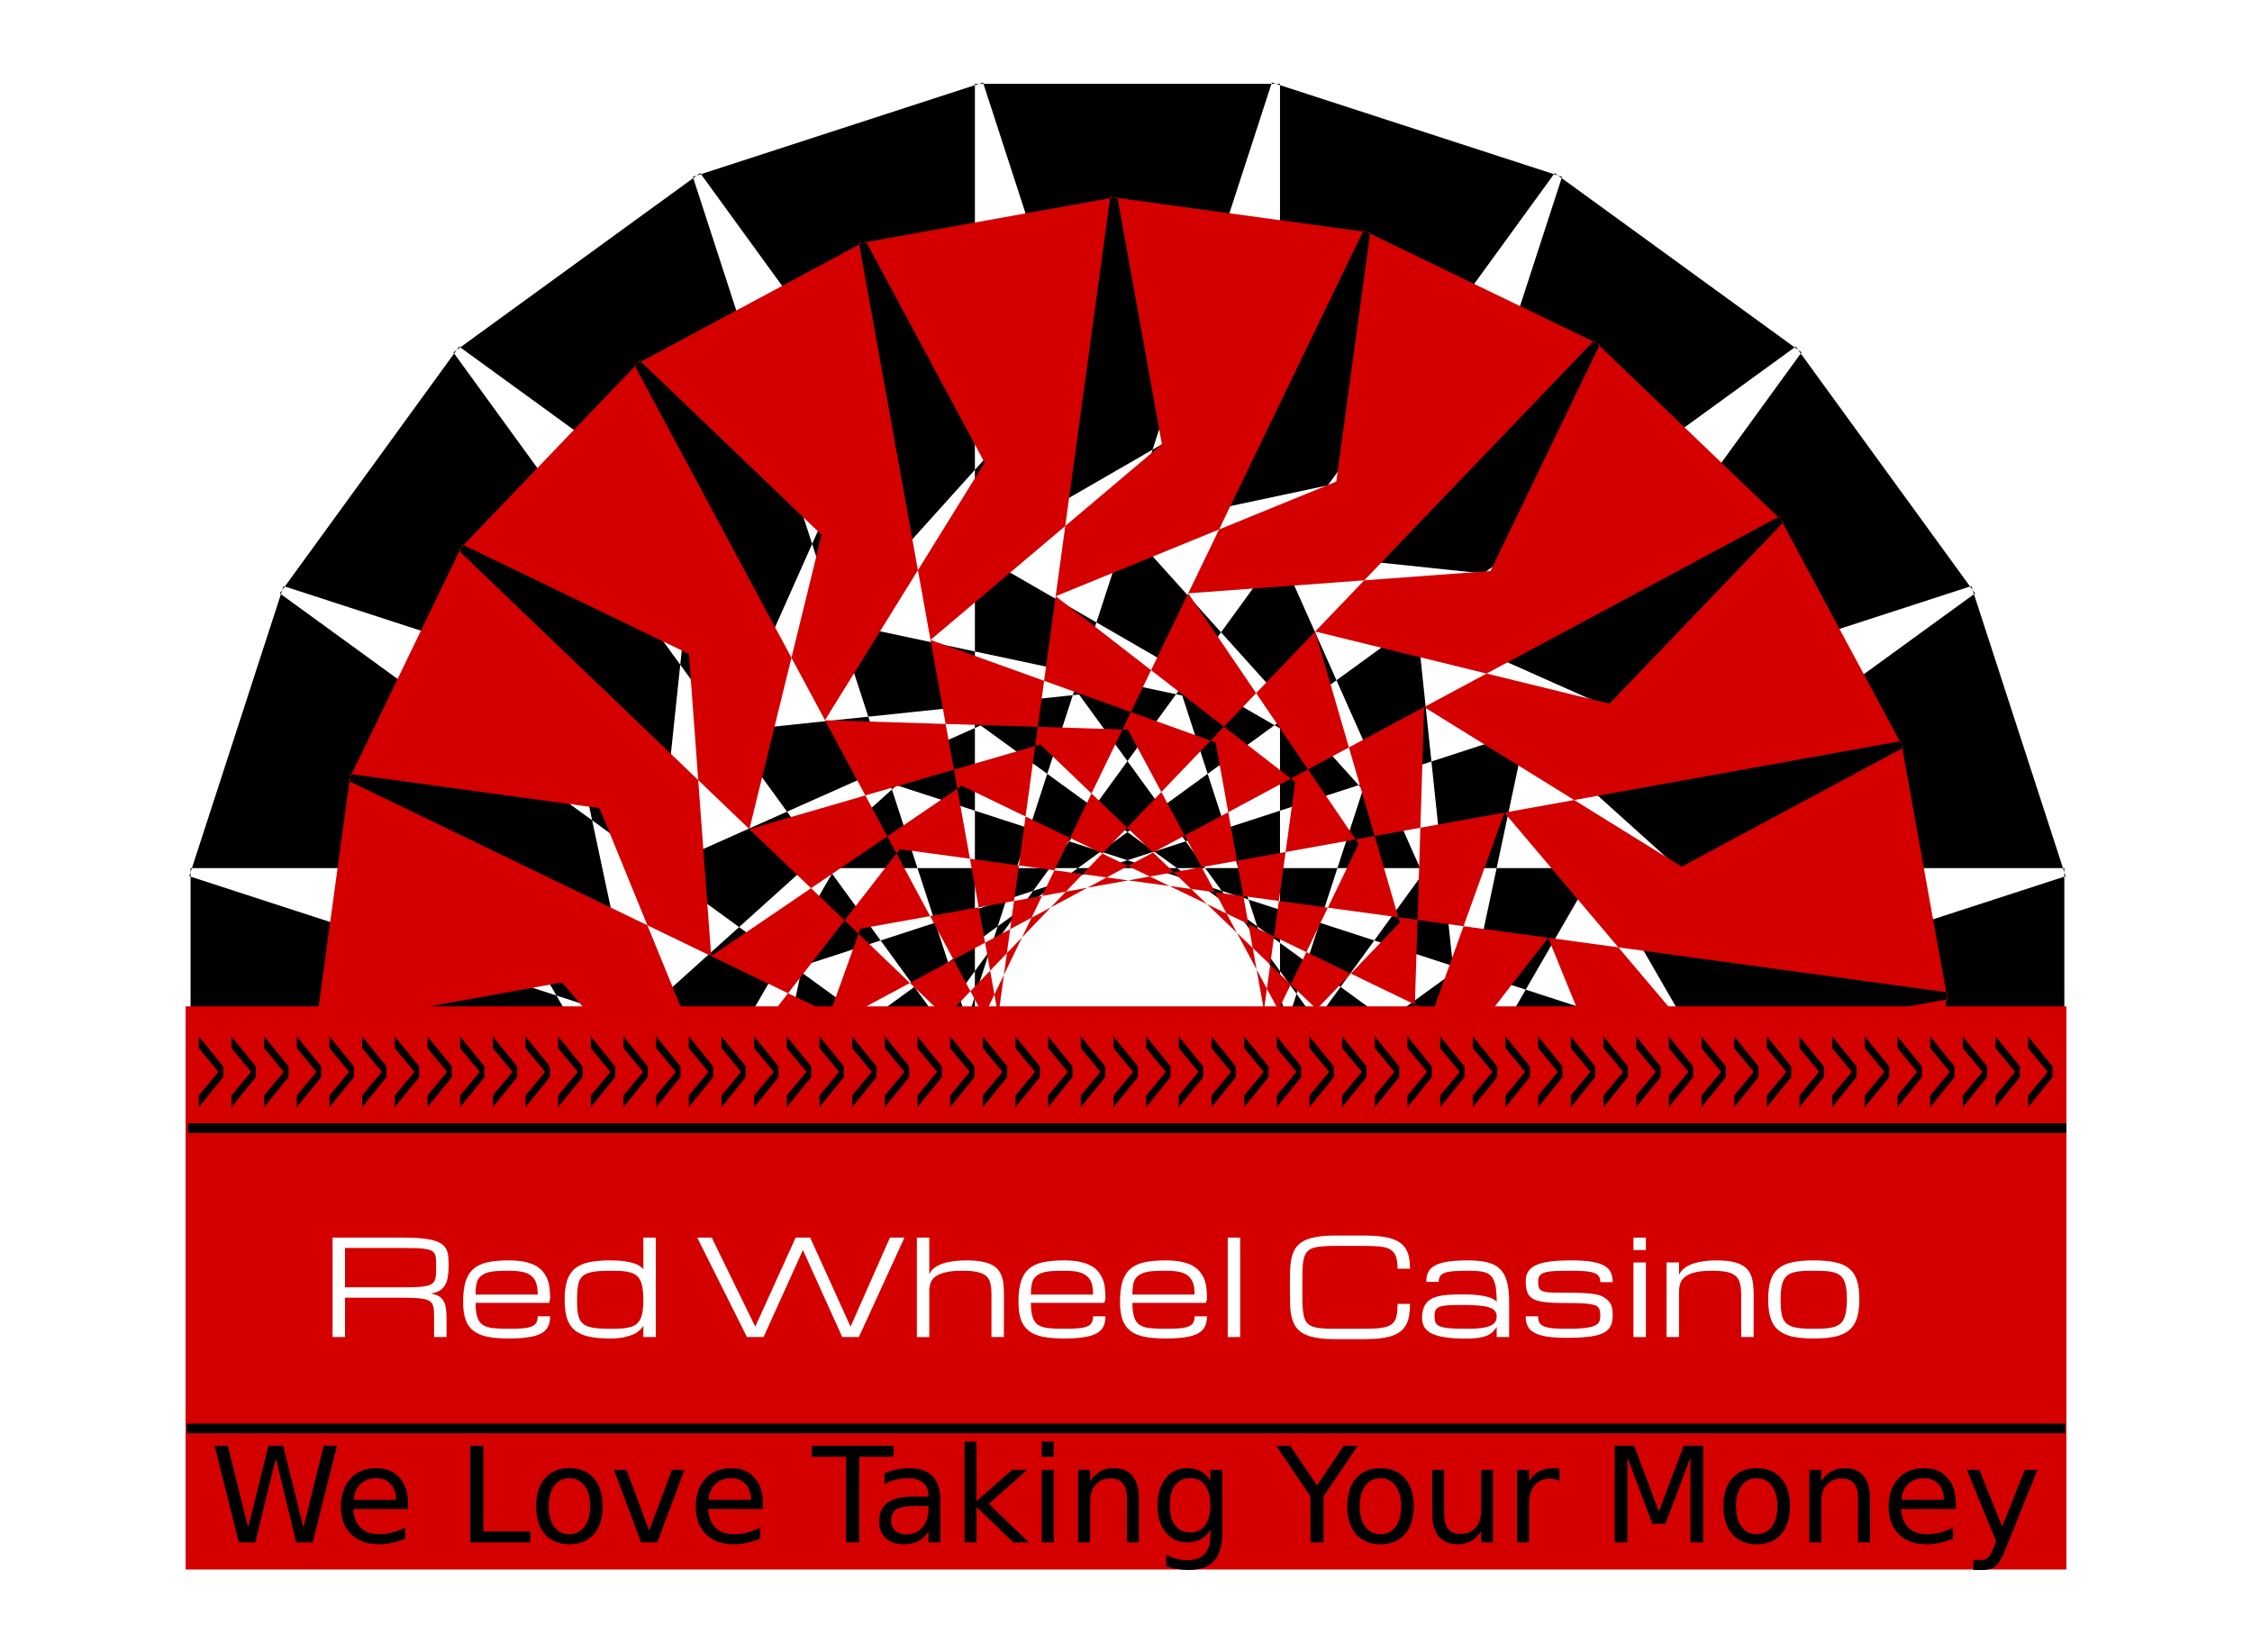 <?xml version="1.0" encoding="UTF-8" standalone="no"?> <svg xmlns:inkscape="http://www.inkscape.org/namespaces/inkscape" xmlns:sodipodi="http://sodipodi.sourceforge.net/DTD/sodipodi-0.dtd" xmlns="http://www.w3.org/2000/svg" xmlns:svg="http://www.w3.org/2000/svg" width="862.723mm" height="632.755mm" viewBox="0 0 862.723 632.755" version="1.1" id="svg5"><defs id="defs2"></defs><g inkscape:label="Layer 1" inkscape:groupmode="layer" id="layer1" transform="translate(-265.518,-81.692)"><rect style="fill:#ffffff;fill-rule:evenodd;stroke-width:0.9;stroke-linejoin:round;paint-order:stroke fill markers" id="rect2669" width="862.723" height="632.755" x="265.518" y="81.692" inkscape:export-filename="rect2669.svg" inkscape:export-xdpi="96" inkscape:export-ydpi="96"></rect><g id="g2304" style="display:none"><path transform="matrix(0.352,0,0,0.352,600.456,369.71)" id="path2300" d="m 182.719,-352.646 27.356,-15.794 129.371,-398.17 H 182.719 Z m 156.727,-413.964 h 4.766 l -4.311,-1.4 z m 4.766,0 4.537,1.475 v -1.475 z m -161.492,483.39 218.061,-46.349 246.082,-338.705 -298.113,-96.861 v 316.633 l -138.674,80.062 -27.356,84.191 z m 464.143,-385.055 4.533,1.475 -3.668,-2.666 z m 4.533,1.475 3.857,2.801 0.455,-1.4 z m 3.857,2.801 -97.846,301.137 -156.627,33.293 -52.717,72.557 222.076,23.34 338.703,-246.082 z m 253.59,184.244 3.857,2.803 -2.666,-3.668 z m 3.857,2.803 2.803,3.857 0.865,-1.191 z m 2.803,3.857 -186.113,256.16 -159.25,-16.738 -72.557,52.717 203.994,90.824 398.168,-129.373 z m 184.242,253.59 2.805,3.861 -1.402,-4.316 z m 2.805,3.861 1.473,4.529 1.189,-0.865 z m 1.473,4.529 L 847.859,-25.002 701.576,-90.131 616.279,-62.416 782.223,87 H 1200.883 Z M 1200.883,87 l 1.473,4.529 V 87 Z m 1.473,4.529 v 4.771 l 1.402,-0.455 z m 0,4.771 L 901.221,194.146 782.223,87 h -89.686 l 111.65,193.385 398.168,129.371 z m 0,313.455 v 4.771 l 1.402,-4.316 z m 0,4.771 -1.473,4.531 h 1.473 z m -1.473,4.531 H 884.25 l -80.062,-138.674 -85.297,-27.715 46.426,218.42 338.703,246.082 z m -96.863,298.113 -1.471,4.529 2.662,-3.664 z m -1.471,4.529 -2.805,3.861 1.402,0.455 z m -2.805,3.861 -301.135,-97.846 -33.293,-156.627 -72.557,-52.717 -23.342,222.076 246.084,338.703 z m -184.242,253.59 -2.803,3.857 3.668,-2.666 z m -2.803,3.857 -3.857,2.803 1.191,0.865 z m -3.857,2.803 -256.162,-186.113 16.738,-159.25 -52.715,-72.557 -90.824,203.994 129.373,398.168 z m -253.59,184.242 -3.861,2.805 4.316,-1.402 z m -3.861,2.805 -4.529,1.471 0.865,1.191 z m -4.529,1.471 L 460.748,918.17 525.879,771.887 498.164,686.59 348.748,852.533 v 418.66 z m -298.113,96.863 -4.531,1.473 h 4.531 z m -4.531,1.473 h -4.771 l 0.455,1.402 z m -161.498,0 H 339.445 L 241.602,971.531 348.748,852.533 v -89.686 l -166.029,95.857 z m 0,-482.358 0.36,-1.107 -0.36,0.076 z m 0,-951.241 67.305,38.859 34.549,-47.551 -101.854,-113.119 z m 101.854,-8.692 78.072,86.709 47.549,-34.547 -62.131,-139.549 z m 125.621,52.162 47.457,106.588 55.898,-18.162 -15.967,-151.918 z M 513.549,-29.037 525.744,87 h 58.775 L 616.279,-62.416 Z M 584.52,87 560.262,201.129 616.16,219.291 692.537,87 Z m 31.641,132.291 -58.338,101.043 47.551,34.549 113.518,-102.213 z m -10.787,135.592 -86.709,78.072 34.547,47.549 139.549,-62.131 z m -52.162,125.621 -106.588,47.457 18.162,55.898 151.918,-15.967 z m -88.426,103.355 -116.037,12.195 v 58.775 l 149.416,31.76 z m -116.037,70.971 -114.129,-24.258 -18.162,55.898 132.291,76.377 z m -166.029,133.972 0.36,0.399 33.379,-102.73 -33.738,-19.479 z m 0,-818.238 1.7e-4,2.27e-4 52.895,-72.803 -52.895,-11.243 z m 52.895,-72.803 6.707,1.426 27.684,85.201 72.805,-52.895 -92.785,-53.568 z m 107.195,33.732 5.939,3.43 v 89.586 l 85.584,-27.809 -71.688,-79.617 z m 91.523,65.207 4.59,5.098 L 411.238,87 h 89.988 L 457.65,-10.875 Z M 501.227,87 l 2.789,6.266 -52.658,72.479 85.586,27.807 L 525.744,87 Z m 35.717,106.551 0.717,6.82 -72.477,52.658 72.803,52.895 22.275,-104.795 z m 1.043,112.373 -1.426,6.707 -85.201,27.684 52.895,72.805 53.568,-92.785 z m -33.732,107.195 -3.43,5.939 h -89.586 l 27.809,85.584 79.617,-71.688 z m -65.207,91.523 -5.098,4.59 -85.201,-27.684 v 89.988 l 97.875,-43.576 z m -90.299,66.895 -6.266,2.789 -72.479,-52.658 -27.807,85.586 106.551,-11.199 z m -166.029,48.003 51.901,11.032 7.578,-23.318 -6.82,0.717 -52.658,-72.477 -1.7e-4,2.3e-4 z m 0,-571.734 1.7e-4,1.2e-4 36.73,-26.688 -36.73,-50.555 -1.7e-4,2.27e-4 z m 36.731,-26.687 26.688,36.732 43.178,-14.031 -19.311,-59.432 z M 289.314,43.82 303.346,87 h 45.402 V 24.51 Z M 348.748,87 v 45.402 L 391.928,146.434 411.238,87 Z m 43.18,59.434 -14.031,43.178 36.732,26.688 36.729,-50.555 z m 22.701,69.865 -26.688,36.73 26.688,36.73 50.555,-36.73 z m 0,73.461 -36.732,26.688 14.031,43.178 59.432,-19.311 z m -22.701,69.865 -43.18,14.029 v 45.404 h 62.49 z m -43.18,59.434 H 303.346 l -14.031,43.18 59.434,19.311 z m -59.434,43.18 -43.178,-14.029 -26.688,36.73 50.555,36.729 z m -106.596,73.256 1.7e-4,2.3e-4 36.73,-50.555 -36.73,-26.688 -1.7e-4,1.2e-4 z m 0,-457.037 1.7e-4,5.4e-5 29.15,-9.473 -29.15,-21.178 -1.7e-4,1.2e-4 z M 211.869,68.984 236.664,87 h 30.65 L 246.137,57.852 Z M 267.314,87 l 18.018,24.799 29.148,9.471 L 303.346,87 Z m 47.166,34.27 9.471,29.146 24.797,18.018 v -36.031 z m 34.268,47.164 v 30.65 l 18.016,24.795 11.133,-34.268 z m 18.016,55.445 -9.473,29.15 9.473,29.15 21.178,-29.15 z m 0,58.301 -18.016,24.795 V 337.625 l 29.148,-21.178 z m -18.016,55.445 -24.799,18.018 -9.471,29.146 34.27,-11.135 z m -34.27,47.164 -29.146,9.471 -18.018,24.799 h 36.031 z m -47.164,34.27 h -30.65 l -24.795,18.016 34.268,11.135 z m -84.596,39.193 1.7e-4,1.2e-4 29.15,-21.178 -29.151,-9.472 z m 0,-371.252 h 1.7e-4 26.293 l -26.293,-8.543 -1.7e-4,5.4e-5 z m 26.293,0 25.012,8.127 25.014,8.127 L 236.664,87 Z m 50.025,16.254 21.271,15.455 21.273,15.457 -16.25,-22.367 z m 42.545,30.912 15.457,21.273 15.455,21.273 -8.543,-26.297 z m 30.912,42.547 8.127,25.01 8.127,25.012 v -27.65 z m 16.254,50.021 v 26.295 26.293 l 8.543,-26.293 z m 0,52.588 -8.127,25.012 -8.127,25.014 16.254,-22.373 z m -16.254,50.025 -15.455,21.271 -15.457,21.273 22.367,-16.25 z m -30.912,42.545 -21.273,15.457 -21.271,15.455 26.295,-8.545 z m -42.545,30.912 -25.014,8.127 -25.012,8.127 h 27.652 z m -76.319,24.796 26.293,-8.542 h -26.293 -1.7e-4 z" style="fill:#000000;fill-rule:evenodd;stroke-width:0.9;stroke-linejoin:round;paint-order:stroke fill markers"></path><path transform="matrix(0.3,0.041,-0.041,0.3,617.479,373.968)" id="path2302" d="m 72.201,-624.389 51.635,158.916 -25.923,28.791 z m 42.595,310.959 95.279,-55.009 129.371,-398.17 H 52.719 Z m 224.65,-453.179 h 4.766 l -4.311,-1.4 z m 4.766,0 4.537,1.475 v -1.475 z m 4.537,1.475 v 316.633 l -138.674,80.062 -27.715,85.297 218.42,-46.426 246.082,-338.705 z m 298.113,96.861 4.533,1.475 -3.668,-2.666 z m 4.533,1.475 3.857,2.801 0.455,-1.4 z m 3.857,2.801 -97.846,301.137 -156.627,33.293 -52.717,72.557 222.076,23.34 338.703,-246.082 z m 253.59,184.244 3.857,2.803 -2.666,-3.668 z m 3.857,2.803 2.803,3.857 0.865,-1.191 z m 2.803,3.857 -186.113,256.16 -159.25,-16.738 -72.557,52.717 203.994,90.824 398.168,-129.373 z m 184.242,253.59 2.805,3.861 -1.402,-4.316 z m 2.805,3.861 1.473,4.529 1.189,-0.865 z m 1.473,4.529 L 847.859,-25.002 701.576,-90.131 616.279,-62.416 782.223,87 H 1200.883 Z M 1200.883,87 l 1.473,4.529 V 87 Z m 1.473,4.529 v 4.771 l 1.402,-0.455 z m 0,4.771 L 901.221,194.146 782.223,87 h -89.686 l 111.65,193.385 398.168,129.371 z m 0,313.455 v 4.771 l 1.402,-4.316 z m 0,4.771 -1.473,4.531 h 1.473 z m -1.473,4.531 H 884.25 l -80.062,-138.674 -85.297,-27.715 46.426,218.42 338.703,246.082 z m -96.863,298.113 -1.471,4.529 2.662,-3.664 z m -1.471,4.529 -2.805,3.861 1.402,0.455 z m -2.805,3.861 -301.135,-97.846 -33.293,-156.627 -72.557,-52.717 -23.342,222.076 246.084,338.703 z m -184.242,253.59 -2.803,3.857 3.668,-2.666 z m -2.803,3.857 -3.857,2.803 1.191,0.865 z m -3.857,2.803 -256.162,-186.113 16.738,-159.25 -52.715,-72.557 -90.824,203.994 129.373,398.168 z m -253.59,184.242 -3.861,2.805 4.316,-1.402 z m -3.861,2.805 -4.529,1.471 0.865,1.191 z m -4.529,1.471 L 460.748,918.17 525.879,771.887 498.164,686.59 348.748,852.533 v 418.66 z m -298.113,96.863 -4.531,1.473 h 4.531 z m -4.531,1.473 h -4.771 l 0.455,1.402 z m -12.158,0 h 7.386 l -12.77,-39.303 z M 284.312,924.097 348.748,852.533 v -89.686 l -80.183,46.293 z m -146.561,-1069.949 11.23,-34.559 -17.335,-10.008 z m 11.23,-34.559 101.043,58.338 34.549,-47.551 -102.213,-113.518 z m 135.592,10.787 78.072,86.709 47.549,-34.547 -62.131,-139.549 z m 125.621,52.162 47.457,106.588 55.898,-18.162 -15.967,-151.918 z M 513.549,-29.037 525.744,87 h 58.775 L 616.279,-62.416 Z M 584.52,87 560.262,201.129 616.16,219.291 692.537,87 Z m 31.641,132.291 -58.338,101.043 47.551,34.549 113.518,-102.213 z m -10.787,135.592 -86.709,78.072 34.547,47.549 139.549,-62.131 z m -52.162,125.621 -106.588,47.457 18.162,55.898 151.918,-15.967 z m -88.426,103.355 -116.037,12.195 v 58.775 l 149.416,31.76 z m -209.991,124.745 93.954,54.244 V 654.83 l -104.359,-22.181 z m -107.839,-787.264 35.764,49.224 52.895,-72.803 -94.644,-20.117 z m 88.659,-23.578 6.707,1.426 27.684,85.201 72.805,-52.895 -92.785,-53.568 z m 107.195,33.732 5.939,3.43 v 89.586 l 85.584,-27.809 -71.688,-79.617 z m 91.523,65.207 4.59,5.098 L 411.238,87 h 89.988 L 457.65,-10.875 Z M 501.227,87 l 2.789,6.266 -52.658,72.479 85.586,27.807 L 525.744,87 Z m 35.717,106.551 0.717,6.82 -72.477,52.658 72.803,52.895 22.275,-104.795 z m 1.043,112.373 -1.426,6.707 -85.201,27.684 52.895,72.805 53.568,-92.785 z m -33.732,107.195 -3.43,5.939 h -89.586 l 27.809,85.584 79.617,-71.688 z m -65.207,91.523 -5.098,4.59 -85.201,-27.684 v 89.988 l 97.875,-43.576 z m -90.299,66.895 -6.266,2.789 -72.479,-52.658 -27.807,85.586 106.551,-11.199 z m -107.456,38.501 0.905,-2.785 -1.268,0.133 z m -79.053,-577.112 20.479,14.88 36.73,-26.688 -36.73,-50.555 -24.418,33.608 z m 57.21,-11.808 26.688,36.732 43.178,-14.031 -19.311,-59.432 z M 289.314,43.82 303.346,87 h 45.402 V 24.51 Z M 348.748,87 v 45.402 L 391.928,146.434 411.238,87 Z m 43.18,59.434 -14.031,43.178 36.732,26.688 36.729,-50.555 z m 22.701,69.865 -26.688,36.73 26.688,36.73 50.555,-36.73 z m 0,73.461 -36.732,26.688 14.031,43.178 59.432,-19.311 z m -22.701,69.865 -43.18,14.029 v 45.404 h 62.49 z m -43.18,59.434 H 303.346 l -14.031,43.18 59.434,19.311 z m -124.072,69.678 45.327,32.931 19.311,-59.43 -43.178,-14.029 -22.727,31.28 z m -56.864,-415.124 14.906,4.844 29.15,-9.473 -29.15,-21.178 -16.772,12.185 z M 211.869,68.984 236.664,87 h 30.65 L 246.137,57.852 Z M 267.314,87 l 18.018,24.799 29.148,9.471 L 303.346,87 Z m 47.166,34.27 9.471,29.146 24.797,18.018 v -36.031 z m 34.268,47.164 v 30.65 l 18.016,24.795 11.133,-34.268 z m 18.016,55.445 -9.473,29.15 9.473,29.15 21.178,-29.15 z m 0,58.301 -18.016,24.795 V 337.625 l 29.148,-21.178 z m -18.016,55.445 -24.799,18.018 -9.471,29.146 34.27,-11.135 z m -34.27,47.164 -29.146,9.471 -18.018,24.799 h 36.031 z m -96.612,54.234 28.27,9.186 21.178,-29.15 H 236.664 L 217.081,433.287 Z M 169.647,87 h 13.072 26.293 l -26.293,-8.543 -13.636,4.43 z m 39.365,0 25.012,8.127 25.014,8.127 L 236.664,87 Z m 50.025,16.254 21.271,15.455 21.273,15.457 -16.25,-22.367 z m 42.545,30.912 15.457,21.273 15.455,21.273 -8.543,-26.297 z m 30.912,42.547 8.127,25.01 8.127,25.012 v -27.65 z m 16.254,50.021 v 26.295 26.293 l 8.543,-26.293 z m 0,52.588 -8.127,25.012 -8.127,25.014 16.254,-22.373 z m -16.254,50.025 -15.455,21.271 -15.457,21.273 22.367,-16.25 z m -30.912,42.545 -21.273,15.457 -21.271,15.455 26.295,-8.545 z m -86.45,47.166 h 21.532 l 22.373,-16.254 -25.014,8.127 -19.152,6.223 z" style="fill:#d40000;fill-rule:evenodd;stroke-width:0.9;stroke-linejoin:round;paint-order:stroke fill markers"></path></g><g id="g2667" transform="translate(-4.775,31.279)"><g id="g2296" transform="rotate(90,692.163,468.823)"><path id="rect2075" style="fill:#000000;fill-rule:evenodd;stroke-width:0.9;stroke-linejoin:round;paint-order:stroke fill markers" d="m 25.535,-768.01 -4.311,1.4 h 4.766 z m 157.183,1.4 H 25.99 l 97.846,301.137 -107.146,118.998 v 89.686 l 166.029,-95.857 z m 0,482.361 -0.359,1.106 0.359,-0.076 z m 0,1142.953 -27.355,15.794 L 25.99,1272.666 H 182.719 Z M 25.99,1272.666 H 21.219 l 4.316,1.402 z m -4.771,0 -4.529,-1.473 v 1.473 z M 182.719,789.278 -35.342,835.627 -281.424,1174.332 16.689,1271.193 V 954.561 l 138.674,-80.062 27.355,-84.19 z m -464.142,385.054 -4.529,-1.473 3.664,2.662 z m -4.529,-1.473 -3.861,-2.805 -0.455,1.402 z m -3.861,-2.805 97.846,-301.135 L -35.342,835.627 17.375,763.07 -204.701,739.729 -543.404,985.812 Z m -253.59,-184.242 -3.857,-2.803 2.666,3.668 z m -3.857,-2.803 -2.803,-3.857 -0.865,1.191 z m -2.803,-3.857 186.113,-256.162 159.25,16.738 72.557,-52.715 -203.994,-90.824 -398.17,129.373 z m -184.244,-253.59 -2.801,-3.857 1.4,4.312 z m -2.801,-3.857 -1.475,-4.533 -1.191,0.865 z m -1.475,-4.533 256.162,-186.113 146.283,65.131 85.297,-27.715 -165.943,-149.416 h -418.66 z m -96.861,-298.113 -1.475,-4.537 v 4.537 z m -1.475,-4.537 v -4.766 l -1.4,0.455 z m 0,-4.766 301.137,-97.844 118.998,107.146 h 89.686 L -438.75,225.674 -836.92,96.301 Z m 0,-313.455 v -4.766 l -1.4,4.311 z m 0,-4.766 L -835.445,87 h -1.475 z M -835.445,87 h 316.633 l 80.062,138.674 85.297,27.715 -46.426,-218.42 -338.705,-246.082 z m 96.861,-298.113 1.475,-4.533 -2.666,3.668 z m 1.475,-4.533 2.801,-3.857 -1.4,-0.455 z m 2.801,-3.857 301.137,97.846 33.293,156.627 72.557,52.717 23.34,-222.076 -246.082,-338.703 z m 184.244,-253.59 2.803,-3.857 -3.668,2.666 z m 2.803,-3.857 3.857,-2.803 -1.191,-0.865 z m 3.857,-2.803 256.16,186.113 -16.738,159.25 52.717,72.557 90.824,-203.994 -129.373,-398.17 z m 253.59,-184.244 3.857,-2.801 -4.312,1.4 z m 3.857,-2.801 4.533,-1.475 -0.865,-1.191 z m 4.533,-1.475 186.111,256.162 -65.129,146.283 27.715,85.297 149.416,-165.943 v -418.66 z m 298.113,-96.861 4.535,-1.475 h -4.535 z m -149.416,584.604 33.379,102.73 116.037,-12.195 v -58.775 z m 149.416,31.76 114.127,24.258 18.164,-55.898 -132.291,-76.377 z m 166.029,-133.972 -0.359,-0.399 -33.379,102.73 33.738,19.479 z m 0,949.735 -67.305,-38.859 -34.549,47.551 101.853,113.118 z M 80.865,675.684 2.793,588.975 -44.756,623.521 17.375,763.07 Z m -125.621,-52.162 -47.457,-106.59 -55.898,18.164 15.967,151.918 z M -148.111,535.096 -160.307,419.059 h -58.775 l -31.76,149.416 z m -70.971,-116.037 24.258,-114.129 -55.898,-18.162 -76.377,132.291 z m -31.641,-132.291 58.338,-101.043 -47.551,-34.549 -113.518,102.213 z m 10.787,-135.592 86.709,-78.072 -34.547,-47.549 -139.549,62.131 z m 52.162,-125.621 106.59,-47.457 -18.164,-55.898 -151.918,15.967 z m 106.59,-47.457 7.576,23.318 5.096,-4.59 85.201,27.684 v -89.988 z m 97.873,-43.576 6.266,-2.789 72.477,52.658 27.809,-85.586 -106.551,11.199 z m 166.029,-48.003 -51.902,-11.032 -7.576,23.318 6.82,-0.717 52.658,72.476 z m 0,648.976 -52.894,72.803 52.894,11.243 z m -52.894,72.803 -6.709,-1.426 -27.684,-85.201 -72.803,52.895 92.785,53.568 z M 22.629,574.564 16.689,571.135 v -89.586 l -85.584,27.807 71.687,79.619 z m -91.523,-65.209 -4.59,-5.096 27.684,-85.201 h -89.988 l 43.576,97.873 z m -66.895,-90.297 -2.789,-6.266 52.658,-72.477 -85.586,-27.809 11.199,106.551 z m -35.717,-106.551 -0.717,-6.822 72.477,-52.656 -72.803,-52.895 -22.275,104.795 z m -1.043,-112.373 1.426,-6.709 85.201,-27.684 -52.895,-72.803 -53.568,92.785 z M -138.816,92.939 -135.387,87 h 89.586 L -73.607,1.416 -153.227,73.104 Z M -45.801,87 l 19.311,59.432 43.18,-14.029 V 87 Z m 62.49,0 H 62.092 L 76.121,43.82 16.689,24.51 Z m 59.432,-43.18 43.18,14.031 26.688,-36.732 -50.557,-36.729 z m 106.597,-73.256 -36.73,50.554 36.73,26.687 z m 0,487.687 -36.73,26.687 36.73,50.554 z m -36.73,26.687 -26.688,-36.732 -43.18,14.029 19.311,59.434 z M 76.121,462.236 62.092,419.059 H 16.689 v 62.49 z M 16.689,419.059 v -45.402 l -43.18,-14.029 -19.311,59.432 z m -43.18,-59.432 14.029,-43.18 -36.73,-26.688 -36.729,50.557 z m -22.701,-69.867 26.688,-36.73 -26.688,-36.73 -50.555,36.73 z m 0,-73.461 36.732,-26.688 -14.031,-43.18 -59.432,19.311 z m 36.732,-26.688 11.135,34.268 18.014,-24.795 v -30.65 z m 29.148,-21.178 24.797,-18.018 9.471,-29.148 -34.268,11.135 z M 50.957,121.268 80.107,111.797 98.123,87 H 62.092 Z M 98.123,87 H 128.773 L 153.568,68.984 119.301,57.852 Z m 84.596,-39.193 -29.15,21.178 29.15,9.473 z m 0,379.795 -0.002,-5.8e-4 -29.148,9.471 29.15,21.18 z m -29.15,9.47 -24.795,-18.014 H 98.123 l 21.178,29.148 z M 98.123,419.059 80.107,394.262 50.957,384.791 62.092,419.059 Z M 50.957,384.791 41.486,355.643 16.689,337.625 v 36.031 z M 16.689,337.625 V 306.975 L -1.326,282.18 -12.461,316.447 Z M -1.326,282.18 8.146,253.027 -1.324,223.879 -22.504,253.029 Z m 9.473,-29.152 8.543,26.295 V 253.029 226.734 Z m 8.543,-26.293 8.127,-25.012 8.127,-25.01 -16.254,22.371 z m 16.254,-50.021 15.455,-21.273 15.457,-21.273 -22.369,16.25 z m 30.912,-42.547 21.273,-15.457 21.273,-15.455 -26.295,8.543 z M 106.402,103.254 131.412,95.127 156.424,87 H 128.773 Z M 182.719,78.457 156.424,87 h 26.295 z m 0,340.602 h -26.295 l 26.293,8.543 0.002,-5.8e-4 z m -26.295,0 -25.012,-8.127 -25.01,-8.127 22.371,16.254 z M 106.402,402.805 85.129,387.35 63.855,371.893 80.107,394.262 Z M 63.855,371.893 48.398,350.619 32.943,329.348 l 8.543,26.295 z m -30.912,-42.545 -8.127,-25.014 -8.127,-25.012 v 27.652 z" transform="matrix(0.352,0,0,0.352,600.456,369.71)"></path><path id="path2288" style="fill:#d40000;fill-rule:evenodd;stroke-width:0.9;stroke-linejoin:round;paint-order:stroke fill markers" d="m 25.535,-768.01 -4.311,1.4 h 4.766 z m 27.184,1.4 H 25.99 l 46.21,142.22 z m 45.193,329.927 -81.223,90.207 v 89.686 l 98.106,-56.641 z M 326.675,1233.363 241.602,971.531 284.312,924.097 Z M 268.565,809.141 155.363,874.498 25.99,1272.666 H 332.059 Z M 25.99,1272.666 H 21.219 l 4.316,1.402 z m -4.771,0 -4.529,-1.473 v 1.473 z m -4.529,-1.473 V 954.561 L 155.363,874.498 183.078,789.201 -35.342,835.627 -281.424,1174.332 Z m -298.113,-96.861 -4.529,-1.473 3.664,2.662 z m -4.529,-1.473 -3.861,-2.805 -0.455,1.402 z m -3.861,-2.805 97.846,-301.135 L -35.342,835.627 17.375,763.07 -204.701,739.729 -543.404,985.812 Z m -253.59,-184.242 -3.857,-2.803 2.666,3.668 z m -3.857,-2.803 -2.803,-3.857 -0.865,1.191 z m -2.803,-3.857 186.113,-256.162 159.25,16.738 72.557,-52.715 -203.994,-90.824 -398.17,129.373 z m -184.244,-253.59 -2.801,-3.857 1.4,4.312 z m -2.801,-3.857 -1.475,-4.533 -1.191,0.865 z m -1.475,-4.533 256.162,-186.113 146.283,65.131 85.297,-27.715 -165.943,-149.416 h -418.66 z m -96.861,-298.113 -1.475,-4.537 v 4.537 z m -1.475,-4.537 v -4.766 l -1.4,0.455 z m 0,-4.766 301.137,-97.844 118.998,107.146 h 89.686 L -438.75,225.674 -836.92,96.301 Z m 0,-313.455 v -4.766 l -1.4,4.311 z m 0,-4.766 L -835.445,87 h -1.475 z M -835.445,87 h 316.633 l 80.062,138.674 85.297,27.715 -46.426,-218.42 -338.705,-246.082 z m 96.861,-298.113 1.475,-4.533 -2.666,3.668 z m 1.475,-4.533 2.801,-3.857 -1.4,-0.455 z m 2.801,-3.857 301.137,97.846 33.293,156.627 72.557,52.717 23.34,-222.076 -246.082,-338.703 z m 184.244,-253.59 2.803,-3.857 -3.668,2.666 z m 2.803,-3.857 3.857,-2.803 -1.191,-0.865 z m 3.857,-2.803 256.16,186.113 -16.738,159.25 52.717,72.557 90.824,-203.994 -129.373,-398.17 z m 253.59,-184.244 3.857,-2.801 -4.312,1.4 z m 3.857,-2.801 4.533,-1.475 -0.865,-1.191 z m 4.533,-1.475 186.111,256.162 -65.129,146.283 27.715,85.297 149.416,-165.943 v -418.66 z m 298.113,-96.861 4.535,-1.475 h -4.535 z m -149.416,584.604 33.379,102.73 116.037,-12.195 v -58.775 z m 264.372,-9.889 -114.956,-66.369 v 108.018 l 114.127,24.258 6.934,-21.339 z m 112.744,823.069 -9.77,-2.077 -18.162,55.898 38.337,22.133 z M 216.457,686.471 115.414,628.133 80.865,675.684 183.078,789.201 Z M 80.865,675.684 2.793,588.975 -44.756,623.521 17.375,763.07 Z m -125.621,-52.162 -47.457,-106.59 -55.898,18.164 15.967,151.918 z M -148.111,535.096 -160.307,419.059 h -58.775 l -31.76,149.416 z m -70.971,-116.037 24.258,-114.129 -55.898,-18.162 -76.377,132.291 z m -31.641,-132.291 58.338,-101.043 -47.551,-34.549 -113.518,102.213 z m 10.787,-135.592 86.709,-78.072 -34.547,-47.549 -139.549,62.131 z m 52.162,-125.621 106.59,-47.457 -18.164,-55.898 -151.918,15.967 z m 106.59,-47.457 7.576,23.318 5.096,-4.59 85.201,27.684 v -89.988 z m 97.873,-43.576 6.266,-2.789 72.477,52.658 27.809,-85.586 -106.551,11.199 z m 124.28,-56.877 -10.153,-2.158 -7.576,23.318 6.82,-0.717 16.894,23.252 z m 99.96,729.743 -5.552,0.584 -52.658,-72.477 -52.895,72.803 104.795,22.275 6.673,-20.534 z m -111.105,0.91 -6.709,-1.426 -27.684,-85.201 -72.803,52.895 92.785,53.568 z M 22.629,574.564 16.689,571.135 v -89.586 l -85.584,27.807 71.687,79.619 z m -91.523,-65.209 -4.59,-5.096 27.684,-85.201 h -89.988 l 43.576,97.873 z m -66.895,-90.297 -2.789,-6.266 52.658,-72.477 -85.586,-27.809 11.199,106.551 z m -35.717,-106.551 -0.717,-6.822 72.477,-52.656 -72.803,-52.895 -22.275,104.795 z m -1.043,-112.373 1.426,-6.709 85.201,-27.684 -52.895,-72.803 -53.568,92.785 z M -138.816,92.939 -135.387,87 h 89.586 L -73.607,1.416 -153.227,73.104 Z M -45.801,87 l 19.311,59.432 43.18,-14.029 V 87 Z m 62.49,0 H 62.092 L 76.121,43.82 16.689,24.51 Z M 76.121,43.82 119.301,57.852 145.988,21.119 95.432,-15.609 Z M 158.301,4.172 145.988,21.119 162.24,32.927 Z m 65.109,475.316 -3.96,5.451 5.227,3.798 z m -3.96,5.451 -36.73,-26.688 -36.73,26.688 36.73,50.555 z m -73.461,0 -26.688,-36.732 -43.18,14.029 19.311,59.434 z M 76.121,462.236 62.092,419.059 H 16.689 v 62.49 z M 16.689,419.059 v -45.402 l -43.18,-14.029 -19.311,59.432 z m -43.18,-59.432 14.029,-43.18 -36.73,-26.688 -36.729,50.557 z m -22.701,-69.867 26.688,-36.73 -26.688,-36.73 -50.555,36.73 z m 0,-73.461 36.732,-26.688 -14.031,-43.18 -59.432,19.311 z m 36.732,-26.688 11.135,34.268 18.014,-24.795 v -30.65 z m 29.148,-21.178 24.797,-18.018 9.471,-29.148 -34.268,11.135 z M 50.957,121.268 80.107,111.797 98.123,87 H 62.092 Z M 98.123,87 H 128.773 L 153.568,68.984 119.301,57.852 Z m 67.824,-27.009 -12.379,8.993 14.244,4.629 z m 51.134,373.296 -5.212,3.787 5.997,1.949 z m -5.212,3.787 -29.152,-9.473 -29.148,9.471 29.15,21.18 z m -58.301,-0.002 -24.795,-18.014 H 98.123 l 21.178,29.148 z M 98.123,419.059 80.107,394.262 50.957,384.791 62.092,419.059 Z M 50.957,384.791 41.486,355.643 16.689,337.625 v 36.031 z M 16.689,337.625 V 306.975 L -1.326,282.18 -12.461,316.447 Z M -1.326,282.18 8.146,253.027 -1.324,223.879 -22.504,253.029 Z m 9.473,-29.152 8.543,26.295 V 253.029 226.734 Z m 8.543,-26.293 8.127,-25.012 8.127,-25.01 -16.254,22.371 z m 16.254,-50.021 15.455,-21.273 15.457,-21.273 -22.369,16.25 z m 30.912,-42.547 21.273,-15.457 21.273,-15.455 -26.295,8.543 z M 106.402,103.254 131.412,95.127 156.424,87 H 128.773 Z M 169.083,82.887 156.424,87 h 13.223 z m 45.788,334.268 -5.859,1.904 h 6.12 z m -5.859,1.904 h -26.293 -26.295 l 26.293,8.543 z m -52.588,0 -25.012,-8.127 -25.01,-8.127 22.371,16.254 z M 106.402,402.805 85.129,387.35 63.855,371.893 80.107,394.262 Z M 63.855,371.893 48.398,350.619 32.943,329.348 l 8.543,26.295 z m -30.912,-42.545 -8.127,-25.014 -8.127,-25.012 v 27.652 z" transform="matrix(0.3,0.041,-0.041,0.3,617.479,373.968)"></path></g><path id="rect2358" style="fill:#d40000;fill-rule:evenodd;stroke-width:0.872;stroke-linejoin:round;paint-order:stroke fill markers" d="M 341.387,435.957 H 1061.922 V 651.702 H 341.387 Z"></path><path id="rect2360" style="fill-rule:evenodd;stroke-width:0.9;stroke-linejoin:round;paint-order:stroke fill markers" d="m 342.294,480.788 h 719.628 v 3.686 H 342.294 Z"></path><path id="rect2362" style="fill-rule:evenodd;stroke-width:0.9;stroke-linejoin:round;paint-order:stroke fill markers" d="m 341.841,595.829 h 719.628 v 3.686 H 341.841 Z"></path><g aria-label="Red Wheel Casino" id="text2366" style="font-size:50.8px;font-family:Michroma;-inkscape-font-specification:Michroma;text-align:center;text-anchor:middle;fill:#ffffff;fill-rule:evenodd;stroke-width:0.9;stroke-linejoin:round;paint-order:stroke fill markers"><path d="m 441.357,562.65 h -4.763 v -7.144 q 0,-1.736 -0.074,-2.977 -0.05,-1.265 -0.422,-2.158 -0.347,-0.893 -1.116,-1.439 -0.769,-0.546 -2.183,-0.843 -1.414,-0.298 -3.597,-0.397 -2.158,-0.124 -5.333,-0.124 H 402.463 v 15.081 h -4.763 v -38.1 h 26.963 q 4.366,0 7.342,0.322 3.001,0.298 4.936,0.918 1.96,0.62 3.001,1.538 1.067,0.918 1.538,2.158 0.496,1.24 0.571,2.778 0.099,1.538 0.099,3.398 0,2.381 -0.347,4.192 -0.322,1.786 -1.116,3.051 -0.794,1.265 -2.108,2.034 -1.315,0.744 -3.299,1.042 1.984,0.298 3.175,1.042 1.191,0.744 1.836,1.935 0.645,1.191 0.843,2.828 0.223,1.637 0.223,3.721 z m -38.894,-19.05 h 22.2 q 3.175,0 5.333,-0.099 2.183,-0.124 3.597,-0.422 1.414,-0.298 2.183,-0.843 0.769,-0.546 1.116,-1.439 0.372,-0.893 0.422,-2.133 0.074,-1.265 0.074,-3.001 0,-1.612 -0.074,-2.778 -0.05,-1.166 -0.422,-1.96 -0.347,-0.794 -1.116,-1.265 -0.769,-0.471 -2.183,-0.719 -1.414,-0.273 -3.597,-0.347 -2.158,-0.074 -5.333,-0.074 h -22.2 z" style="stroke-width:0.9" id="path2379"></path><path d="m 465.169,563.195 q -4.763,0 -8.086,-0.645 -3.324,-0.67 -5.407,-2.282 -2.084,-1.612 -3.026,-4.316 -0.943,-2.704 -0.943,-6.796 0,-4.688 0.943,-7.739 0.943,-3.076 3.026,-4.887 2.084,-1.811 5.407,-2.53 3.324,-0.719 8.086,-0.719 3.398,0 5.879,0.496 2.505,0.496 4.266,1.439 1.786,0.943 2.877,2.282 1.116,1.339 1.736,2.828 0.645,1.463 0.868,3.448 0.248,1.984 0.248,4.192 l -0.397,1.587 h -28.178 q 0,3.274 0.645,5.383 0.645,2.084 2.133,3.051 1.488,0.967 3.919,1.24 2.431,0.248 6.003,0.248 3.274,0 5.407,-0.174 2.158,-0.198 3.423,-0.719 1.265,-0.521 1.761,-1.439 0.521,-0.943 0.521,-2.431 h 4.763 q 0,2.307 -0.819,3.944 -0.794,1.612 -2.654,2.629 -1.86,0.992 -4.911,1.439 -3.026,0.471 -7.491,0.471 z m 0,-25.946 q -2.381,0 -4.266,0.099 -1.86,0.099 -3.274,0.446 -1.389,0.322 -2.381,0.967 -0.992,0.62 -1.612,1.488 -0.595,0.843 -0.893,2.406 -0.273,1.538 -0.273,3.721 h 23.812 q 0,-2.902 -0.62,-4.539 -0.62,-1.662 -1.96,-2.729 -1.339,-1.067 -3.448,-1.463 -2.108,-0.397 -5.085,-0.397 z" style="stroke-width:0.9" id="path2381"></path><path d="m 504.063,563.195 q -4.763,0 -8.086,-0.695 -3.324,-0.695 -5.407,-2.381 -2.084,-1.687 -3.026,-4.539 -0.943,-2.853 -0.943,-7.169 0,-4.465 0.943,-7.392 0.943,-2.927 3.026,-4.638 2.084,-1.712 5.407,-2.406 3.324,-0.695 8.086,-0.695 3.373,0 5.655,0.347 2.282,0.347 3.721,0.868 1.463,0.521 2.208,1.141 0.769,0.595 1.116,1.116 v -12.204 h 4.763 v 38.1 h -4.763 v -4.242 q 0,0 -1.191,1.414 -1.042,1.017 -2.307,1.637 -1.265,0.62 -3.547,1.191 -2.282,0.546 -5.655,0.546 z m 0,-3.721 q 2.381,0 4.242,-0.099 1.86,-0.124 3.274,-0.496 1.414,-0.372 2.381,-1.091 0.992,-0.744 1.612,-1.96 0.62,-1.215 0.893,-3.001 0.298,-1.811 0.298,-4.341 0,-2.629 -0.298,-4.465 -0.273,-1.86 -0.893,-3.101 -0.62,-1.265 -1.612,-1.984 -0.967,-0.719 -2.381,-1.091 -1.414,-0.397 -3.274,-0.496 -1.86,-0.099 -4.242,-0.099 -2.778,0 -4.812,0.174 -2.009,0.174 -3.423,0.62 -1.414,0.446 -2.307,1.24 -0.868,0.794 -1.364,2.034 -0.471,1.24 -0.645,3.001 -0.149,1.736 -0.149,4.093 0,2.332 0.149,4.068 0.174,1.712 0.645,2.952 0.496,1.215 1.364,2.009 0.893,0.794 2.307,1.24 1.414,0.446 3.423,0.62 2.034,0.174 4.812,0.174 z" style="stroke-width:0.9" id="path2383"></path><path d="m 575.104,524.55 h 5.556 l 15.478,34.131 15.081,-34.131 h 5.556 l -17.462,38.1 h -6.35 l -15.081,-33.337 -15.081,33.337 h -6.35 l -19.05,-38.1 h 5.556 l 16.669,34.131 z" style="stroke-width:0.9" id="path2385"></path><path d="m 650.113,562.65 v -16.123 q 0,-2.58 -0.397,-4.341 -0.397,-1.786 -1.587,-2.877 -1.191,-1.091 -3.373,-1.563 -2.183,-0.496 -5.755,-0.496 -3.87,0 -6.35,0.571 -2.456,0.546 -3.87,1.563 -1.414,0.992 -1.96,2.406 -0.521,1.414 -0.521,3.15 v 17.711 h -4.763 v -38.1 h 4.763 v 14.039 q 0.496,-1.166 1.414,-2.009 0.918,-0.843 2.108,-1.439 1.215,-0.595 2.604,-0.943 1.389,-0.372 2.803,-0.571 1.439,-0.198 2.803,-0.273 1.389,-0.074 2.555,-0.074 3.175,0 5.457,0.397 2.307,0.372 3.894,1.141 1.612,0.744 2.58,1.86 0.967,1.116 1.488,2.604 0.546,1.463 0.719,3.299 0.174,1.811 0.174,3.944 l -0.025,16.123 z" style="stroke-width:0.9" id="path2387"></path><path d="m 677.919,563.195 q -4.763,0 -8.086,-0.645 -3.324,-0.67 -5.407,-2.282 -2.084,-1.612 -3.026,-4.316 -0.943,-2.704 -0.943,-6.796 0,-4.688 0.943,-7.739 0.943,-3.076 3.026,-4.887 2.084,-1.811 5.407,-2.53 3.324,-0.719 8.086,-0.719 3.398,0 5.879,0.496 2.505,0.496 4.266,1.439 1.786,0.943 2.877,2.282 1.116,1.339 1.736,2.828 0.645,1.463 0.868,3.448 0.248,1.984 0.248,4.192 l -0.397,1.587 h -28.178 q 0,3.274 0.645,5.383 0.645,2.084 2.133,3.051 1.488,0.967 3.919,1.24 2.431,0.248 6.003,0.248 3.274,0 5.407,-0.174 2.158,-0.198 3.423,-0.719 1.265,-0.521 1.761,-1.439 0.521,-0.943 0.521,-2.431 h 4.763 q 0,2.307 -0.819,3.944 -0.794,1.612 -2.654,2.629 -1.86,0.992 -4.911,1.439 -3.026,0.471 -7.491,0.471 z m 0,-25.946 q -2.381,0 -4.266,0.099 -1.86,0.099 -3.274,0.446 -1.389,0.322 -2.381,0.967 -0.992,0.62 -1.612,1.488 -0.595,0.843 -0.893,2.406 -0.273,1.538 -0.273,3.721 h 23.812 q 0,-2.902 -0.62,-4.539 -0.62,-1.662 -1.96,-2.729 -1.339,-1.067 -3.448,-1.463 -2.108,-0.397 -5.085,-0.397 z" style="stroke-width:0.9" id="path2389"></path><path d="m 716.813,563.195 q -4.763,0 -8.086,-0.645 -3.324,-0.67 -5.407,-2.282 -2.084,-1.612 -3.026,-4.316 -0.943,-2.704 -0.943,-6.796 0,-4.688 0.943,-7.739 0.943,-3.076 3.026,-4.887 2.084,-1.811 5.407,-2.53 3.324,-0.719 8.086,-0.719 3.398,0 5.879,0.496 2.505,0.496 4.266,1.439 1.786,0.943 2.877,2.282 1.116,1.339 1.736,2.828 0.645,1.463 0.868,3.448 0.248,1.984 0.248,4.192 l -0.397,1.587 h -28.178 q 0,3.274 0.645,5.383 0.645,2.084 2.133,3.051 1.488,0.967 3.919,1.24 2.431,0.248 6.003,0.248 3.274,0 5.407,-0.174 2.158,-0.198 3.423,-0.719 1.265,-0.521 1.761,-1.439 0.521,-0.943 0.521,-2.431 h 4.763 q 0,2.307 -0.819,3.944 -0.794,1.612 -2.654,2.629 -1.86,0.992 -4.911,1.439 -3.026,0.471 -7.491,0.471 z m 0,-25.946 q -2.381,0 -4.266,0.099 -1.86,0.099 -3.274,0.446 -1.389,0.322 -2.381,0.967 -0.992,0.62 -1.612,1.488 -0.595,0.843 -0.893,2.406 -0.273,1.538 -0.273,3.721 h 23.812 q 0,-2.902 -0.62,-4.539 -0.62,-1.662 -1.96,-2.729 -1.339,-1.067 -3.448,-1.463 -2.108,-0.397 -5.085,-0.397 z" style="stroke-width:0.9" id="path2391"></path><path d="m 740.625,524.55 h 4.763 v 38.1 h -4.763 z" style="stroke-width:0.9" id="path2393"></path><path d="m 805.688,536.456 q 0,-2.977 -0.645,-4.713 -0.645,-1.736 -2.133,-2.629 -1.488,-0.893 -3.919,-1.141 -2.406,-0.248 -5.978,-0.248 h -11.137 q -3.175,0 -5.358,0.198 -2.158,0.174 -3.572,0.744 -1.414,0.571 -2.183,1.637 -0.769,1.067 -1.116,2.828 -0.347,1.761 -0.397,4.341 -0.05,2.555 -0.05,6.127 0,3.572 0.05,6.152 0.074,2.555 0.422,4.316 0.347,1.761 1.091,2.828 0.769,1.067 2.183,1.637 1.414,0.571 3.572,0.769 2.183,0.174 5.358,0.174 h 11.137 q 2.778,0 4.787,-0.149 2.009,-0.149 3.423,-0.546 1.414,-0.397 2.282,-1.091 0.868,-0.695 1.339,-1.736 0.496,-1.067 0.67,-2.53 0.174,-1.488 0.174,-3.473 h 4.763 q 0,2.381 -0.298,4.316 -0.298,1.91 -1.067,3.423 -0.744,1.488 -2.009,2.58 -1.265,1.091 -3.2,1.811 -1.935,0.695 -4.614,1.017 -2.679,0.347 -6.251,0.347 h -11.137 q -4.366,0 -7.367,-0.546 -2.977,-0.521 -4.911,-1.587 -1.935,-1.091 -3.001,-2.729 -1.042,-1.637 -1.538,-3.845 -0.471,-2.208 -0.546,-4.986 -0.074,-2.778 -0.074,-6.152 0,-3.373 0.074,-6.152 0.074,-2.778 0.546,-4.986 0.496,-2.208 1.538,-3.845 1.067,-1.637 3.001,-2.704 1.935,-1.091 4.911,-1.612 3.001,-0.546 7.367,-0.546 h 11.137 q 3.572,0 6.251,0.347 2.679,0.322 4.614,1.017 1.935,0.67 3.2,1.712 1.265,1.042 2.009,2.456 0.769,1.414 1.067,3.2 0.298,1.786 0.298,3.969 z" style="stroke-width:0.9" id="path2395"></path><path d="m 843.664,558.731 q -0.074,0.298 -1.116,1.488 -0.744,0.893 -1.984,1.587 -1.24,0.67 -3.324,1.042 -2.059,0.397 -5.432,0.397 -4.49,0 -7.665,-0.471 -3.175,-0.446 -5.184,-1.389 -2.009,-0.967 -2.952,-2.456 -0.918,-1.488 -0.918,-3.547 0,-2.158 0.496,-3.646 0.521,-1.513 1.488,-2.53 0.992,-1.017 2.381,-1.587 1.389,-0.571 3.15,-0.868 1.786,-0.298 3.894,-0.372 2.108,-0.074 4.49,-0.074 3.398,0 5.68,0.298 2.282,0.273 3.721,0.719 1.463,0.422 2.208,0.918 0.744,0.496 1.067,0.918 0,-2.778 -0.248,-4.738 -0.223,-1.96 -0.769,-3.274 -0.521,-1.315 -1.364,-2.084 -0.843,-0.794 -2.084,-1.191 -1.215,-0.397 -2.853,-0.496 -1.637,-0.124 -3.745,-0.124 -3.274,0 -5.432,0.174 -2.158,0.149 -3.423,0.62 -1.265,0.471 -1.786,1.315 -0.521,0.819 -0.521,2.158 h -4.763 q 0,-2.257 0.794,-3.82 0.819,-1.563 2.679,-2.53 1.885,-0.992 4.936,-1.439 3.051,-0.446 7.516,-0.446 4.366,0 7.392,0.719 3.026,0.719 4.887,2.53 1.885,1.811 2.704,4.887 0.843,3.051 0.843,7.739 v 13.494 h -4.763 z m -11.063,0.744 q 3.15,0 5.259,-0.298 2.133,-0.298 3.423,-0.893 1.29,-0.595 1.836,-1.488 0.546,-0.893 0.546,-2.084 0,-1.191 -0.645,-2.009 -0.62,-0.843 -2.108,-1.364 -1.463,-0.521 -3.894,-0.744 -2.431,-0.248 -6.003,-0.248 -3.572,0 -5.779,0.124 -2.183,0.124 -3.373,0.571 -1.191,0.446 -1.612,1.315 -0.397,0.868 -0.397,2.356 0,1.488 0.422,2.431 0.446,0.918 1.786,1.439 1.339,0.521 3.845,0.719 2.53,0.174 6.697,0.174 z" style="stroke-width:0.9" id="path2397"></path><path d="m 871.445,549.627 q 2.778,0 4.738,0.099 1.96,0.074 3.274,0.298 1.339,0.198 2.108,0.521 0.769,0.322 1.166,0.967 0.397,0.62 0.496,1.265 0.124,0.62 0.124,1.439 0,0.893 -0.124,1.637 -0.099,0.719 -0.521,1.315 -0.422,0.595 -1.24,1.017 -0.819,0.422 -2.232,0.719 -1.414,0.298 -3.522,0.446 -2.084,0.124 -5.06,0.124 -3.274,0 -5.432,-0.174 -2.133,-0.198 -3.398,-0.719 -1.265,-0.521 -1.786,-1.439 -0.496,-0.943 -0.496,-2.431 h -4.763 q 0,2.257 0.794,3.82 0.819,1.563 2.679,2.555 1.86,0.967 4.887,1.414 3.051,0.446 7.516,0.446 3.572,0 6.251,-0.223 2.704,-0.198 4.638,-0.62 1.935,-0.446 3.2,-1.141 1.29,-0.719 2.034,-1.687 0.744,-0.992 1.042,-2.257 0.298,-1.29 0.298,-2.902 0,-1.612 -0.298,-2.828 -0.298,-1.24 -1.042,-2.133 -0.719,-0.918 -1.935,-1.687 -1.215,-0.769 -3.076,-1.141 -1.86,-0.372 -4.415,-0.521 -2.53,-0.149 -5.904,-0.149 -2.778,0 -4.738,0 -1.96,-0.025 -3.299,-0.149 -1.315,-0.149 -2.084,-0.422 -0.769,-0.273 -1.166,-0.794 -0.397,-0.521 -0.521,-1.315 -0.099,-0.819 -0.099,-1.662 0,-1.439 0.645,-2.257 0.645,-0.819 2.133,-1.215 1.488,-0.397 3.919,-0.496 2.431,-0.099 6.003,-0.099 3.274,0 5.407,0.198 2.158,0.174 3.423,0.67 1.265,0.471 1.761,1.315 0.521,0.843 0.521,2.183 h 4.763 q 0,-2.158 -0.719,-3.721 -0.719,-1.563 -2.53,-2.58 -1.786,-1.042 -4.862,-1.538 -3.051,-0.496 -7.764,-0.496 -4.763,0 -8.086,0.422 -3.324,0.422 -5.407,1.389 -2.084,0.943 -3.026,2.48 -0.943,1.513 -0.943,3.746 0,1.637 0.298,3.051 0.298,1.389 1.017,2.356 0.719,0.943 1.935,1.513 1.24,0.571 3.076,0.893 1.86,0.298 4.415,0.397 2.555,0.099 5.928,0.099 z" style="stroke-width:0.9" id="path2399"></path><path d="m 896.051,534.075 h 4.763 v 28.575 h -4.763 z m 4.763,-4.763 h -4.763 v -4.763 h 4.763 z" style="stroke-width:0.9" id="path2401"></path><path d="m 937.326,562.65 v -15.875 q 0,-2.654 -0.397,-4.465 -0.397,-1.836 -1.587,-2.952 -1.191,-1.116 -3.373,-1.612 -2.183,-0.496 -5.755,-0.496 -3.87,0 -6.35,0.571 -2.456,0.571 -3.87,1.612 -1.414,1.042 -1.96,2.505 -0.521,1.463 -0.521,3.249 v 17.462 h -4.763 v -28.575 h 4.763 v 4.763 q 0.521,-1.215 1.488,-2.084 0.967,-0.893 2.183,-1.513 1.215,-0.62 2.629,-0.992 1.414,-0.397 2.828,-0.595 1.414,-0.223 2.729,-0.298 1.339,-0.074 2.431,-0.074 3.175,0 5.457,0.397 2.307,0.397 3.894,1.166 1.612,0.769 2.58,1.91 0.967,1.141 1.488,2.654 0.546,1.488 0.719,3.349 0.174,1.836 0.174,4.018 l -0.025,15.875 z" style="stroke-width:0.9" id="path2403"></path><path d="m 947.67,548.164 q 0,-4.39 0.943,-7.268 0.943,-2.877 3.026,-4.564 2.084,-1.687 5.407,-2.356 3.324,-0.695 8.086,-0.695 4.763,0 8.086,0.695 3.324,0.67 5.407,2.356 2.084,1.687 3.026,4.564 0.943,2.877 0.943,7.268 0,4.39 -0.943,7.293 -0.943,2.902 -3.026,4.614 -2.084,1.712 -5.407,2.431 -3.324,0.695 -8.086,0.695 -4.763,0 -8.086,-0.695 -3.324,-0.719 -5.407,-2.431 -2.084,-1.712 -3.026,-4.614 -0.943,-2.902 -0.943,-7.293 z m 4.763,0 q 0,2.381 0.174,4.142 0.174,1.761 0.645,3.026 0.496,1.265 1.364,2.059 0.868,0.794 2.282,1.265 1.414,0.471 3.423,0.645 2.034,0.174 4.812,0.174 2.381,0 4.242,-0.099 1.885,-0.124 3.274,-0.521 1.414,-0.397 2.406,-1.116 0.992,-0.744 1.587,-2.009 0.62,-1.265 0.893,-3.101 0.298,-1.86 0.298,-4.465 0,-2.555 -0.298,-4.341 -0.273,-1.811 -0.893,-3.026 -0.595,-1.215 -1.587,-1.91 -0.992,-0.719 -2.406,-1.067 -1.389,-0.372 -3.274,-0.471 -1.86,-0.099 -4.242,-0.099 -2.381,0 -4.266,0.099 -1.86,0.099 -3.274,0.471 -1.389,0.347 -2.381,1.067 -0.992,0.695 -1.612,1.91 -0.595,1.215 -0.893,3.026 -0.273,1.786 -0.273,4.341 z" style="stroke-width:0.9" id="path2405"></path></g><g aria-label="We Love Taking Your Money" id="text2370" style="font-size:50.8px;font-family:LKLUG;-inkscape-font-specification:LKLUG;text-align:center;text-anchor:middle;fill-rule:evenodd;stroke-width:0.9;stroke-linejoin:round;paint-order:stroke fill markers"><path d="m 352.504,604.288 h 5.06 l 7.789,31.304 7.764,-31.304 h 5.631 l 7.789,31.304 7.764,-31.304 h 5.085 l -9.302,37.033 h -6.3 l -7.813,-32.147 -7.888,32.147 h -6.3 z" style="stroke-width:0.9" id="path2408"></path><path d="m 426.62,626.29 v 2.232 h -20.985 q 0.298,4.713 2.828,7.193 2.555,2.456 7.094,2.456 2.629,0 5.085,-0.645 2.48,-0.645 4.911,-1.935 v 4.316 q -2.456,1.042 -5.035,1.587 -2.58,0.546 -5.234,0.546 -6.648,0 -10.542,-3.87 -3.87,-3.87 -3.87,-10.468 0,-6.821 3.671,-10.815 3.696,-4.018 9.947,-4.018 5.606,0 8.855,3.621 3.274,3.597 3.274,9.798 z m -4.564,-1.339 q -0.05,-3.746 -2.108,-5.978 -2.034,-2.232 -5.407,-2.232 -3.82,0 -6.127,2.158 -2.282,2.158 -2.629,6.077 z" style="stroke-width:0.9" id="path2410"></path><path d="m 450.457,604.288 h 5.011 v 32.817 h 18.033 v 4.217 h -23.044 z" style="stroke-width:0.9" id="path2412"></path><path d="m 488.433,616.74 q -3.671,0 -5.804,2.877 -2.133,2.853 -2.133,7.838 0,4.986 2.108,7.863 2.133,2.853 5.829,2.853 3.646,0 5.779,-2.877 2.133,-2.877 2.133,-7.838 0,-4.936 -2.133,-7.813 -2.133,-2.902 -5.779,-2.902 z m 0,-3.87 q 5.953,0 9.351,3.87 3.398,3.87 3.398,10.716 0,6.821 -3.398,10.716 -3.398,3.87 -9.351,3.87 -5.978,0 -9.376,-3.87 -3.373,-3.894 -3.373,-10.716 0,-6.846 3.373,-10.716 3.398,-3.87 9.376,-3.87 z" style="stroke-width:0.9" id="path2414"></path><path d="m 505.474,613.54 h 4.837 l 8.682,23.316 8.682,-23.316 h 4.837 l -10.418,27.781 h -6.201 z" style="stroke-width:0.9" id="path2416"></path><path d="m 562.575,626.29 v 2.232 h -20.985 q 0.298,4.713 2.828,7.193 2.555,2.456 7.094,2.456 2.629,0 5.085,-0.645 2.48,-0.645 4.911,-1.935 v 4.316 q -2.456,1.042 -5.035,1.587 -2.58,0.546 -5.234,0.546 -6.648,0 -10.542,-3.87 -3.87,-3.87 -3.87,-10.468 0,-6.821 3.671,-10.815 3.696,-4.018 9.947,-4.018 5.606,0 8.855,3.621 3.274,3.597 3.274,9.798 z m -4.564,-1.339 q -0.05,-3.746 -2.108,-5.978 -2.034,-2.232 -5.407,-2.232 -3.82,0 -6.127,2.158 -2.282,2.158 -2.629,6.077 z" style="stroke-width:0.9" id="path2418"></path><path d="m 581.277,604.288 h 31.328 v 4.217 h -13.146 v 32.817 h -5.035 v -32.817 H 581.277 Z" style="stroke-width:0.9" id="path2420"></path><path d="m 621.461,627.356 q -5.531,0 -7.665,1.265 -2.133,1.265 -2.133,4.316 0,2.431 1.587,3.87 1.612,1.414 4.366,1.414 3.795,0 6.077,-2.679 2.307,-2.704 2.307,-7.169 v -1.017 z m 9.103,-1.885 v 15.85 h -4.564 v -4.217 q -1.563,2.53 -3.894,3.745 -2.332,1.191 -5.705,1.191 -4.266,0 -6.796,-2.381 -2.505,-2.406 -2.505,-6.424 0,-4.688 3.125,-7.069 3.15,-2.381 9.376,-2.381 h 6.4 v -0.446 q 0,-3.15 -2.084,-4.862 -2.059,-1.736 -5.804,-1.736 -2.381,0 -4.638,0.571 -2.257,0.571 -4.341,1.712 v -4.217 q 2.505,-0.967 4.862,-1.439 2.356,-0.496 4.589,-0.496 6.028,0 9.004,3.125 2.977,3.125 2.977,9.475 z" style="stroke-width:0.9" id="path2422"></path><path d="m 639.792,602.725 h 4.589 v 22.796 l 13.618,-11.981 h 5.829 l -14.734,12.998 15.354,14.784 h -5.953 l -14.114,-13.568 v 13.568 h -4.589 z" style="stroke-width:0.9" id="path2424"></path><path d="m 669.384,613.54 h 4.564 v 27.781 h -4.564 z m 0,-10.815 h 4.564 v 5.779 h -4.564 z" style="stroke-width:0.9" id="path2426"></path><path d="m 706.591,624.553 v 16.768 h -4.564 v -16.619 q 0,-3.944 -1.538,-5.904 -1.538,-1.96 -4.614,-1.96 -3.696,0 -5.829,2.356 -2.133,2.356 -2.133,6.424 v 15.701 h -4.589 v -27.781 h 4.589 v 4.316 q 1.637,-2.505 3.845,-3.746 2.232,-1.24 5.135,-1.24 4.787,0 7.243,2.977 2.456,2.952 2.456,8.706 z" style="stroke-width:0.9" id="path2428"></path><path d="m 733.975,627.108 q 0,-4.961 -2.059,-7.689 -2.034,-2.729 -5.73,-2.729 -3.671,0 -5.73,2.729 -2.034,2.729 -2.034,7.689 0,4.936 2.034,7.665 2.059,2.729 5.73,2.729 3.696,0 5.73,-2.729 2.059,-2.729 2.059,-7.665 z m 4.564,10.765 q 0,7.094 -3.15,10.542 -3.15,3.473 -9.649,3.473 -2.406,0 -4.539,-0.372 -2.133,-0.347 -4.142,-1.091 v -4.44 q 2.009,1.091 3.969,1.612 1.96,0.521 3.994,0.521 4.49,0 6.722,-2.356 2.232,-2.332 2.232,-7.069 v -2.257 q -1.414,2.456 -3.621,3.671 -2.208,1.215 -5.283,1.215 -5.11,0 -8.235,-3.894 -3.125,-3.894 -3.125,-10.319 0,-6.449 3.125,-10.344 3.125,-3.894 8.235,-3.894 3.076,0 5.283,1.215 2.208,1.215 3.621,3.671 v -4.217 h 4.564 z" style="stroke-width:0.9" id="path2430"></path><path d="m 759.201,604.288 h 5.383 l 10.269,15.23 10.195,-15.23 h 5.383 l -13.097,19.397 v 17.636 h -5.035 v -17.636 z" style="stroke-width:0.9" id="path2432"></path><path d="m 799.137,616.74 q -3.671,0 -5.804,2.877 -2.133,2.853 -2.133,7.838 0,4.986 2.108,7.863 2.133,2.853 5.829,2.853 3.646,0 5.779,-2.877 2.133,-2.877 2.133,-7.838 0,-4.936 -2.133,-7.813 -2.133,-2.902 -5.779,-2.902 z m 0,-3.87 q 5.953,0 9.351,3.87 3.398,3.87 3.398,10.716 0,6.821 -3.398,10.716 -3.398,3.87 -9.351,3.87 -5.978,0 -9.376,-3.87 -3.373,-3.894 -3.373,-10.716 0,-6.846 3.373,-10.716 3.398,-3.87 9.376,-3.87 z" style="stroke-width:0.9" id="path2434"></path><path d="m 818.981,630.358 v -16.818 h 4.564 v 16.644 q 0,3.944 1.538,5.928 1.538,1.96 4.614,1.96 3.696,0 5.829,-2.356 2.158,-2.356 2.158,-6.424 v -15.751 h 4.564 v 27.781 h -4.564 v -4.266 q -1.662,2.53 -3.87,3.77 -2.183,1.215 -5.085,1.215 -4.787,0 -7.268,-2.977 -2.48,-2.977 -2.48,-8.706 z m 11.485,-17.487 z" style="stroke-width:0.9" id="path2436"></path><path d="m 867.747,617.807 q -0.769,-0.446 -1.687,-0.645 -0.893,-0.223 -1.984,-0.223 -3.87,0 -5.953,2.53 -2.059,2.505 -2.059,7.218 v 14.635 h -4.589 v -27.781 h 4.589 v 4.316 q 1.439,-2.53 3.745,-3.746 2.307,-1.24 5.606,-1.24 0.471,0 1.042,0.074 0.571,0.05 1.265,0.174 z" style="stroke-width:0.9" id="path2438"></path><path d="m 888.88,604.288 h 7.466 l 9.451,25.202 9.5,-25.202 h 7.466 v 37.033 h -4.887 v -32.519 l -9.55,25.4 h -5.035 l -9.55,-25.4 v 32.519 h -4.862 z" style="stroke-width:0.9" id="path2440"></path><path d="m 943.277,616.74 q -3.671,0 -5.804,2.877 -2.133,2.853 -2.133,7.838 0,4.986 2.108,7.863 2.133,2.853 5.829,2.853 3.646,0 5.779,-2.877 2.133,-2.877 2.133,-7.838 0,-4.936 -2.133,-7.813 -2.133,-2.902 -5.779,-2.902 z m 0,-3.87 q 5.953,0 9.351,3.87 3.398,3.87 3.398,10.716 0,6.821 -3.398,10.716 -3.398,3.87 -9.351,3.87 -5.978,0 -9.376,-3.87 -3.373,-3.894 -3.373,-10.716 0,-6.846 3.373,-10.716 3.398,-3.87 9.376,-3.87 z" style="stroke-width:0.9" id="path2442"></path><path d="m 986.685,624.553 v 16.768 h -4.564 v -16.619 q 0,-3.944 -1.538,-5.904 -1.538,-1.96 -4.614,-1.96 -3.696,0 -5.829,2.356 -2.133,2.356 -2.133,6.424 v 15.701 h -4.589 v -27.781 h 4.589 v 4.316 q 1.637,-2.505 3.845,-3.746 2.232,-1.24 5.135,-1.24 4.787,0 7.243,2.977 2.456,2.952 2.456,8.706 z" style="stroke-width:0.9" id="path2444"></path><path d="m 1019.551,626.29 v 2.232 h -20.985 q 0.298,4.713 2.828,7.193 2.555,2.456 7.094,2.456 2.629,0 5.085,-0.645 2.481,-0.645 4.911,-1.935 v 4.316 q -2.456,1.042 -5.035,1.587 -2.58,0.546 -5.234,0.546 -6.648,0 -10.542,-3.87 -3.87,-3.87 -3.87,-10.468 0,-6.821 3.671,-10.815 3.696,-4.018 9.947,-4.018 5.606,0 8.855,3.621 3.274,3.597 3.274,9.798 z m -4.564,-1.339 q -0.05,-3.746 -2.108,-5.978 -2.034,-2.232 -5.407,-2.232 -3.82,0 -6.127,2.158 -2.282,2.158 -2.629,6.077 z" style="stroke-width:0.9" id="path2446"></path><path d="m 1038.601,643.901 q -1.935,4.961 -3.77,6.474 -1.835,1.513 -4.911,1.513 h -3.646 v -3.82 h 2.679 q 1.885,0 2.927,-0.893 1.042,-0.893 2.307,-4.217 l 0.819,-2.084 -11.237,-27.335 h 4.837 l 8.682,21.729 8.682,-21.729 h 4.837 z" style="stroke-width:0.9" id="path2448"></path></g><g aria-label="&gt;&gt;&gt;&gt;&gt;&gt;&gt;&gt;&gt;&gt;&gt;&gt;&gt;&gt;&gt;&gt;&gt;&gt;&gt;&gt;&gt;&gt;&gt;&gt;&gt;&gt;&gt;&gt;&gt;&gt;&gt;&gt;&gt;&gt;&gt;&gt;&gt;&gt;&gt;&gt;&gt;&gt;&gt;&gt;&gt;&gt;&gt;&gt;&gt;&gt;&gt;&gt;&gt;&gt;&gt;&gt;&gt;" transform="scale(0.542,1.843)" id="text2374" style="font-size:27.557px;font-family:LKLUG;-inkscape-font-specification:LKLUG;text-align:center;text-anchor:middle;fill-rule:evenodd;stroke-width:0.488;stroke-linejoin:round;paint-order:stroke fill markers"><path d="m 639.195,245.225 v -2.449 l 17.25,6.257 v 2.234 l -17.25,6.257 v -2.449 l 13.859,-4.911 z" style="stroke-width:0.488" id="path2451"></path><path d="m 662.284,245.225 v -2.449 l 17.25,6.257 v 2.234 l -17.25,6.257 v -2.449 l 13.859,-4.911 z" style="stroke-width:0.488" id="path2453"></path><path d="m 685.374,245.225 v -2.449 l 17.25,6.257 v 2.234 l -17.25,6.257 v -2.449 l 13.859,-4.911 z" style="stroke-width:0.488" id="path2455"></path><path d="m 708.463,245.225 v -2.449 l 17.25,6.257 v 2.234 l -17.25,6.257 v -2.449 l 13.859,-4.911 z" style="stroke-width:0.488" id="path2457"></path><path d="m 731.552,245.225 v -2.449 l 17.25,6.257 v 2.234 l -17.25,6.257 v -2.449 l 13.859,-4.911 z" style="stroke-width:0.488" id="path2459"></path><path d="m 754.642,245.225 v -2.449 l 17.25,6.257 v 2.234 l -17.25,6.257 v -2.449 l 13.859,-4.911 z" style="stroke-width:0.488" id="path2461"></path><path d="m 777.731,245.225 v -2.449 l 17.25,6.257 v 2.234 l -17.25,6.257 v -2.449 l 13.859,-4.911 z" style="stroke-width:0.488" id="path2463"></path><path d="m 800.821,245.225 v -2.449 l 17.25,6.257 v 2.234 l -17.25,6.257 v -2.449 l 13.859,-4.911 z" style="stroke-width:0.488" id="path2465"></path><path d="m 823.91,245.225 v -2.449 l 17.25,6.257 v 2.234 l -17.25,6.257 v -2.449 l 13.859,-4.911 z" style="stroke-width:0.488" id="path2467"></path><path d="m 847,245.225 v -2.449 l 17.25,6.257 v 2.234 l -17.25,6.257 v -2.449 l 13.859,-4.911 z" style="stroke-width:0.488" id="path2469"></path><path d="m 870.089,245.225 v -2.449 l 17.25,6.257 v 2.234 l -17.25,6.257 v -2.449 l 13.859,-4.911 z" style="stroke-width:0.488" id="path2471"></path><path d="m 893.178,245.225 v -2.449 l 17.25,6.257 v 2.234 l -17.25,6.257 v -2.449 l 13.859,-4.911 z" style="stroke-width:0.488" id="path2473"></path><path d="m 916.268,245.225 v -2.449 l 17.25,6.257 v 2.234 l -17.25,6.257 v -2.449 l 13.859,-4.911 z" style="stroke-width:0.488" id="path2475"></path><path d="m 939.357,245.225 v -2.449 l 17.25,6.257 v 2.234 l -17.25,6.257 v -2.449 l 13.859,-4.911 z" style="stroke-width:0.488" id="path2477"></path><path d="m 962.447,245.225 v -2.449 l 17.25,6.257 v 2.234 l -17.25,6.257 v -2.449 l 13.859,-4.911 z" style="stroke-width:0.488" id="path2479"></path><path d="m 985.536,245.225 v -2.449 l 17.25,6.257 v 2.234 l -17.25,6.257 v -2.449 l 13.859,-4.911 z" style="stroke-width:0.488" id="path2481"></path><path d="m 1008.625,245.225 v -2.449 l 17.25,6.257 v 2.234 l -17.25,6.257 v -2.449 l 13.859,-4.911 z" style="stroke-width:0.488" id="path2483"></path><path d="m 1031.715,245.225 v -2.449 l 17.25,6.257 v 2.234 l -17.25,6.257 v -2.449 l 13.859,-4.911 z" style="stroke-width:0.488" id="path2485"></path><path d="m 1054.804,245.225 v -2.449 l 17.25,6.257 v 2.234 l -17.25,6.257 v -2.449 l 13.859,-4.911 z" style="stroke-width:0.488" id="path2487"></path><path d="m 1077.894,245.225 v -2.449 l 17.25,6.257 v 2.234 l -17.25,6.257 v -2.449 l 13.859,-4.911 z" style="stroke-width:0.488" id="path2489"></path><path d="m 1100.983,245.225 v -2.449 l 17.25,6.257 v 2.234 l -17.25,6.257 v -2.449 l 13.859,-4.911 z" style="stroke-width:0.488" id="path2491"></path><path d="m 1124.072,245.225 v -2.449 l 17.25,6.257 v 2.234 l -17.25,6.257 v -2.449 l 13.859,-4.911 z" style="stroke-width:0.488" id="path2493"></path><path d="m 1147.162,245.225 v -2.449 l 17.25,6.257 v 2.234 l -17.25,6.257 v -2.449 l 13.859,-4.911 z" style="stroke-width:0.488" id="path2495"></path><path d="m 1170.251,245.225 v -2.449 l 17.25,6.257 v 2.234 l -17.25,6.257 v -2.449 l 13.859,-4.911 z" style="stroke-width:0.488" id="path2497"></path><path d="m 1193.341,245.225 v -2.449 l 17.25,6.257 v 2.234 l -17.25,6.257 v -2.449 l 13.859,-4.911 z" style="stroke-width:0.488" id="path2499"></path><path d="m 1216.43,245.225 v -2.449 l 17.25,6.257 v 2.234 l -17.25,6.257 v -2.449 l 13.859,-4.911 z" style="stroke-width:0.488" id="path2501"></path><path d="m 1239.52,245.225 v -2.449 l 17.25,6.257 v 2.234 l -17.25,6.257 v -2.449 l 13.859,-4.911 z" style="stroke-width:0.488" id="path2503"></path><path d="m 1262.609,245.225 v -2.449 l 17.25,6.257 v 2.234 l -17.25,6.257 v -2.449 l 13.859,-4.911 z" style="stroke-width:0.488" id="path2505"></path><path d="m 1285.698,245.225 v -2.449 l 17.25,6.257 v 2.234 l -17.25,6.257 v -2.449 l 13.859,-4.911 z" style="stroke-width:0.488" id="path2507"></path><path d="m 1308.788,245.225 v -2.449 l 17.25,6.257 v 2.234 l -17.25,6.257 v -2.449 l 13.859,-4.911 z" style="stroke-width:0.488" id="path2509"></path><path d="m 1331.877,245.225 v -2.449 l 17.25,6.257 v 2.234 l -17.25,6.257 v -2.449 l 13.859,-4.911 z" style="stroke-width:0.488" id="path2511"></path><path d="m 1354.967,245.225 v -2.449 l 17.25,6.257 v 2.234 l -17.25,6.257 v -2.449 l 13.859,-4.911 z" style="stroke-width:0.488" id="path2513"></path><path d="m 1378.056,245.225 v -2.449 l 17.25,6.257 v 2.234 l -17.25,6.257 v -2.449 l 13.859,-4.911 z" style="stroke-width:0.488" id="path2515"></path><path d="m 1401.146,245.225 v -2.449 l 17.25,6.257 v 2.234 l -17.25,6.257 v -2.449 l 13.859,-4.911 z" style="stroke-width:0.488" id="path2517"></path><path d="m 1424.235,245.225 v -2.449 l 17.25,6.257 v 2.234 l -17.25,6.257 v -2.449 l 13.859,-4.911 z" style="stroke-width:0.488" id="path2519"></path><path d="m 1447.324,245.225 v -2.449 l 17.25,6.257 v 2.234 l -17.25,6.257 v -2.449 l 13.859,-4.911 z" style="stroke-width:0.488" id="path2521"></path><path d="m 1470.414,245.225 v -2.449 l 17.25,6.257 v 2.234 l -17.25,6.257 v -2.449 l 13.859,-4.911 z" style="stroke-width:0.488" id="path2523"></path><path d="m 1493.503,245.225 v -2.449 l 17.25,6.257 v 2.234 l -17.25,6.257 v -2.449 l 13.859,-4.911 z" style="stroke-width:0.488" id="path2525"></path><path d="m 1516.593,245.225 v -2.449 l 17.25,6.257 v 2.234 l -17.25,6.257 v -2.449 l 13.859,-4.911 z" style="stroke-width:0.488" id="path2527"></path><path d="m 1539.682,245.225 v -2.449 l 17.25,6.257 v 2.234 l -17.25,6.257 v -2.449 l 13.859,-4.911 z" style="stroke-width:0.488" id="path2529"></path><path d="m 1562.771,245.225 v -2.449 l 17.25,6.257 v 2.234 l -17.25,6.257 v -2.449 l 13.859,-4.911 z" style="stroke-width:0.488" id="path2531"></path><path d="m 1585.861,245.225 v -2.449 l 17.25,6.257 v 2.234 l -17.25,6.257 v -2.449 l 13.859,-4.911 z" style="stroke-width:0.488" id="path2533"></path><path d="m 1608.95,245.225 v -2.449 l 17.25,6.257 v 2.234 l -17.25,6.257 v -2.449 l 13.859,-4.911 z" style="stroke-width:0.488" id="path2535"></path><path d="m 1632.04,245.225 v -2.449 l 17.25,6.257 v 2.234 l -17.25,6.257 v -2.449 l 13.859,-4.911 z" style="stroke-width:0.488" id="path2537"></path><path d="m 1655.129,245.225 v -2.449 l 17.25,6.257 v 2.234 l -17.25,6.257 v -2.449 l 13.859,-4.911 z" style="stroke-width:0.488" id="path2539"></path><path d="m 1678.218,245.225 v -2.449 l 17.25,6.257 v 2.234 l -17.25,6.257 v -2.449 l 13.859,-4.911 z" style="stroke-width:0.488" id="path2541"></path><path d="m 1701.308,245.225 v -2.449 l 17.25,6.257 v 2.234 l -17.25,6.257 v -2.449 l 13.859,-4.911 z" style="stroke-width:0.488" id="path2543"></path><path d="m 1724.397,245.225 v -2.449 l 17.25,6.257 v 2.234 l -17.25,6.257 v -2.449 l 13.859,-4.911 z" style="stroke-width:0.488" id="path2545"></path><path d="m 1747.487,245.225 v -2.449 l 17.25,6.257 v 2.234 l -17.25,6.257 v -2.449 l 13.859,-4.911 z" style="stroke-width:0.488" id="path2547"></path><path d="m 1770.576,245.225 v -2.449 l 17.25,6.257 v 2.234 l -17.25,6.257 v -2.449 l 13.859,-4.911 z" style="stroke-width:0.488" id="path2549"></path><path d="m 1793.666,245.225 v -2.449 l 17.25,6.257 v 2.234 l -17.25,6.257 v -2.449 l 13.859,-4.911 z" style="stroke-width:0.488" id="path2551"></path><path d="m 1816.755,245.225 v -2.449 l 17.25,6.257 v 2.234 l -17.25,6.257 v -2.449 l 13.859,-4.911 z" style="stroke-width:0.488" id="path2553"></path><path d="m 1839.844,245.225 v -2.449 l 17.25,6.257 v 2.234 l -17.25,6.257 v -2.449 l 13.859,-4.911 z" style="stroke-width:0.488" id="path2555"></path><path d="m 1862.934,245.225 v -2.449 l 17.25,6.257 v 2.234 l -17.25,6.257 v -2.449 l 13.859,-4.911 z" style="stroke-width:0.488" id="path2557"></path><path d="m 1886.023,245.225 v -2.449 l 17.25,6.257 v 2.234 l -17.25,6.257 v -2.449 l 13.859,-4.911 z" style="stroke-width:0.488" id="path2559"></path><path d="m 1909.113,245.225 v -2.449 l 17.25,6.257 v 2.234 l -17.25,6.257 v -2.449 l 13.859,-4.911 z" style="stroke-width:0.488" id="path2561"></path><path d="m 1932.202,245.225 v -2.449 l 17.25,6.257 v 2.234 l -17.25,6.257 v -2.449 l 13.859,-4.911 z" style="stroke-width:0.488" id="path2563"></path></g></g></g></svg> 